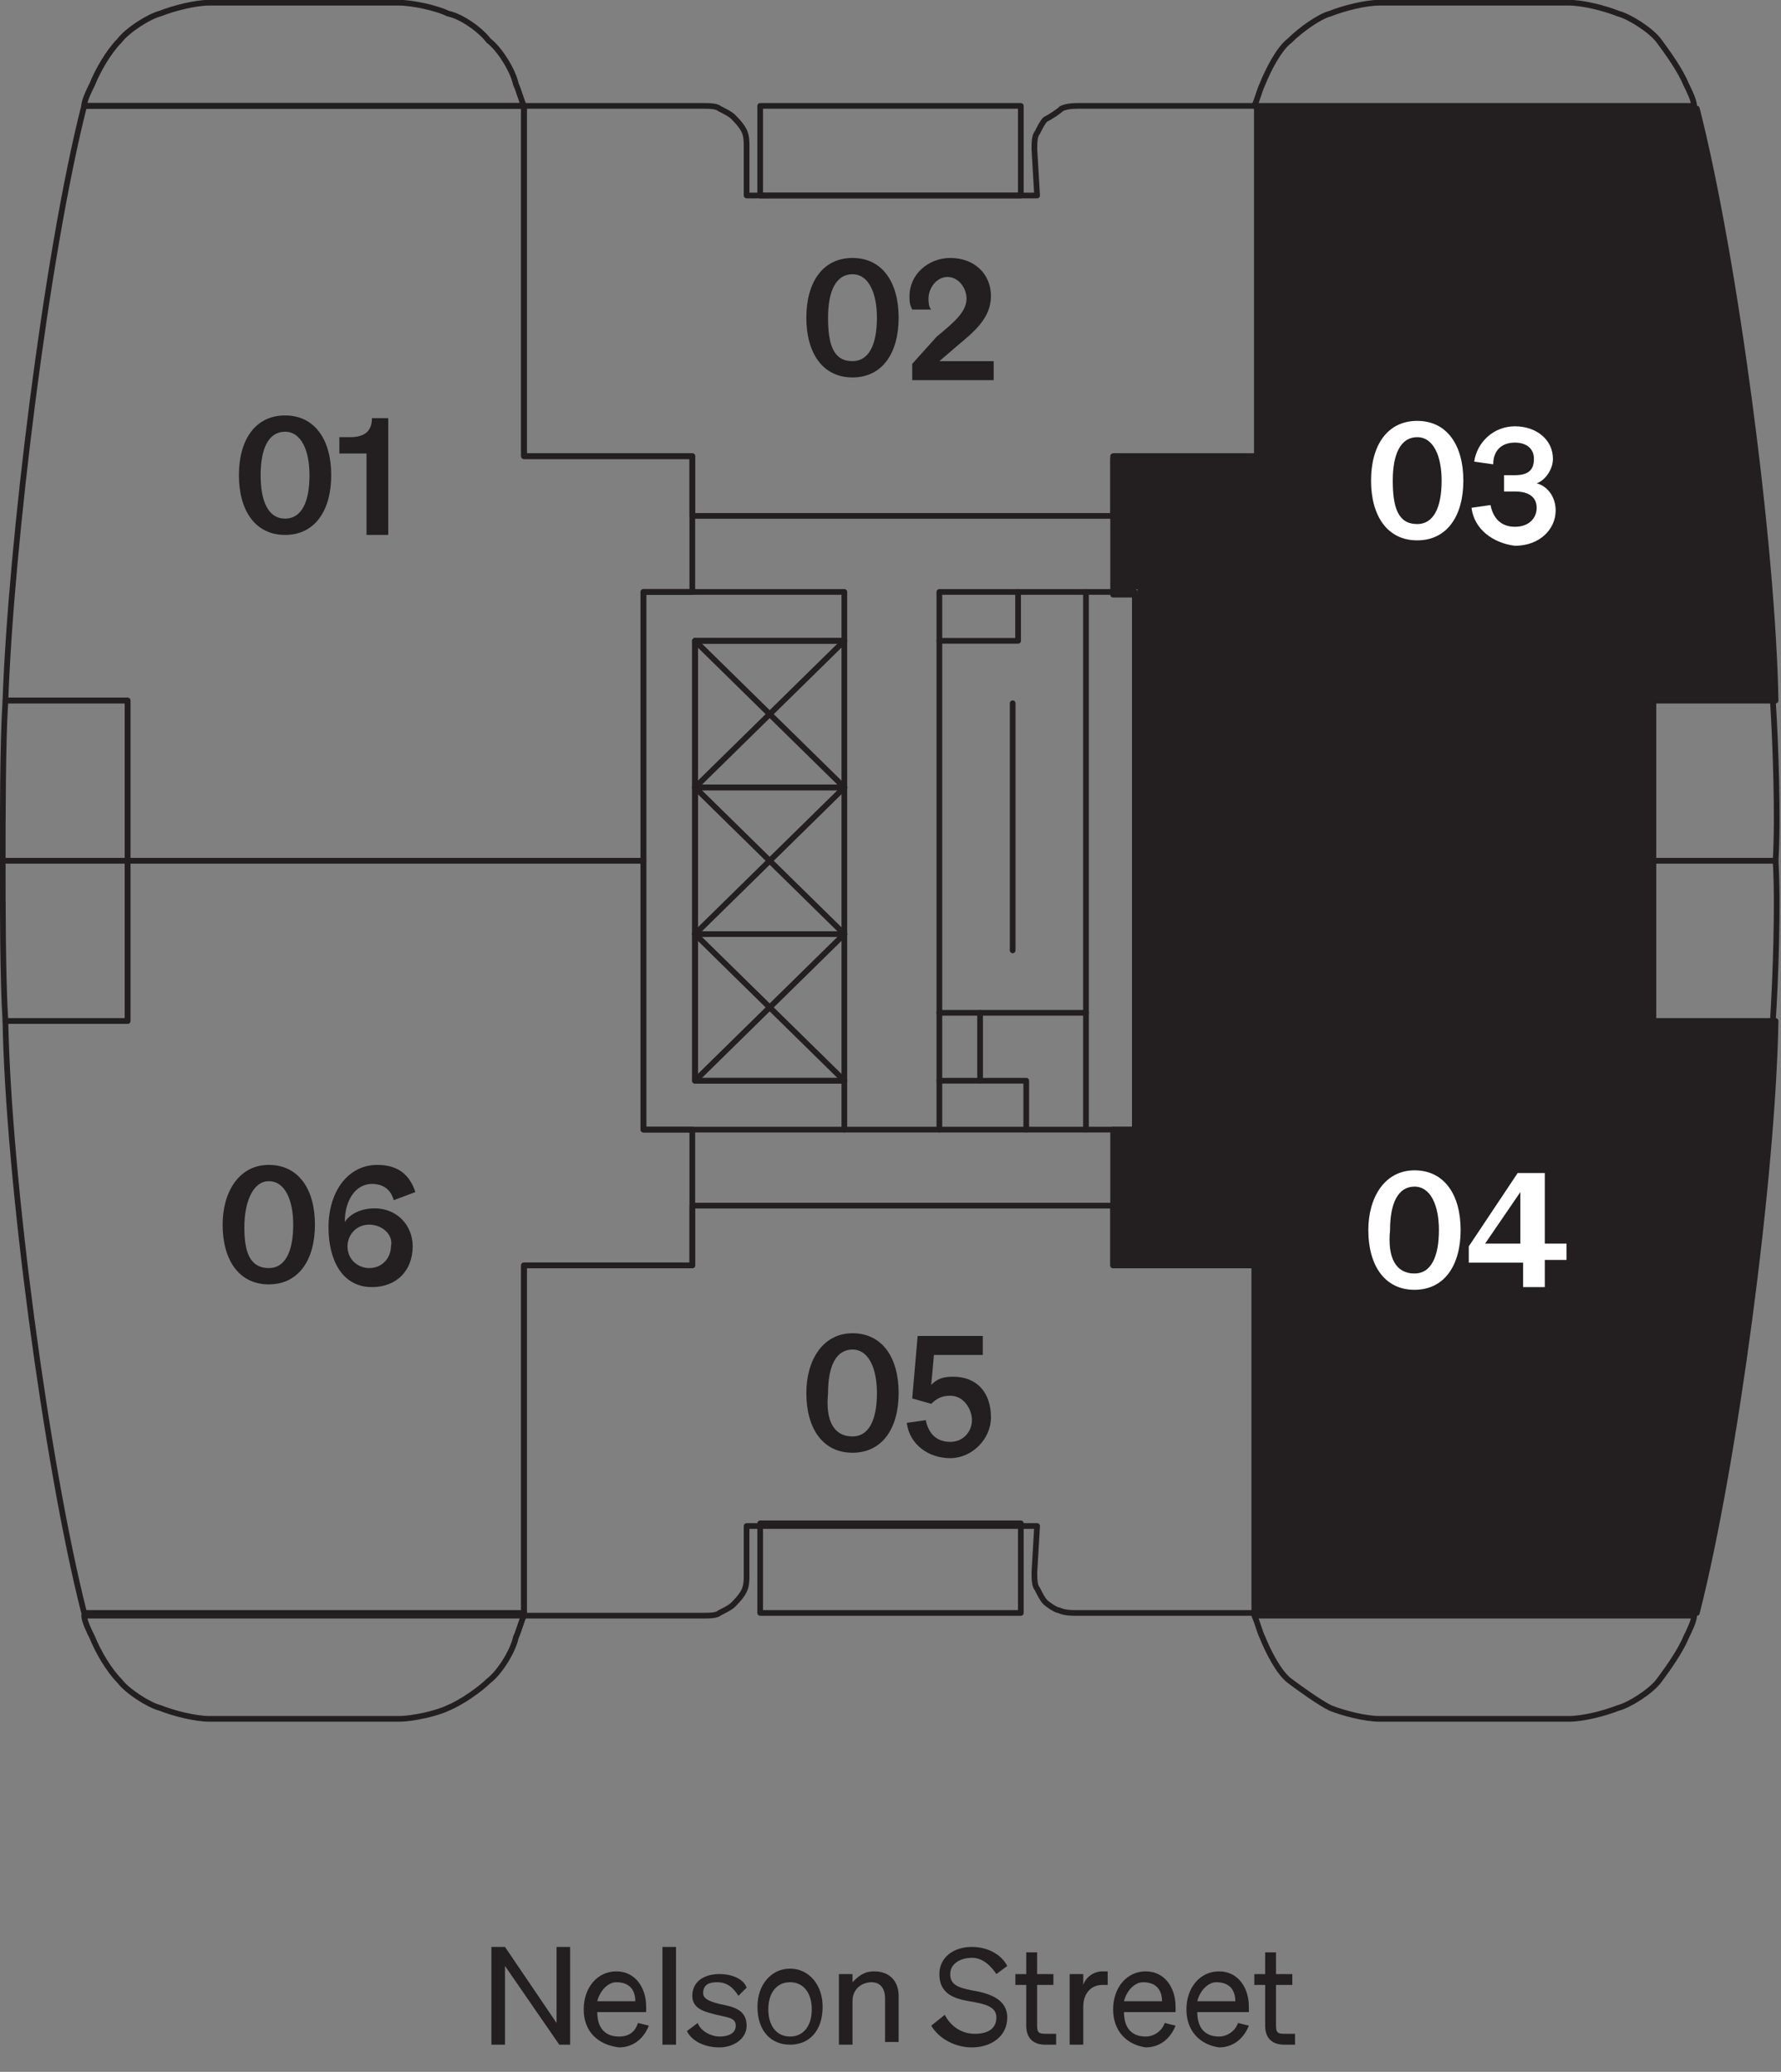 <?xml version="1.0" encoding="UTF-8"?> <!-- Generator: Adobe Illustrator 27.5.0, SVG Export Plug-In . SVG Version: 6.00 Build 0) --> <svg xmlns="http://www.w3.org/2000/svg" xmlns:xlink="http://www.w3.org/1999/xlink" version="1.1" id="Floor_Key" x="0px" y="0px" viewBox="0 0 65.6 76.3" style="enable-background:new 0 0 65.6 76.3;" xml:space="preserve"><rect x="0" y="0" width="65.6" height="76.3" fill="#808080" stroke="none"/> <style type="text/css"> .st0{fill-rule:evenodd;clip-rule:evenodd;fill:#231F20;} .st1{fill:#231F20;} .st2{fill:none;stroke:#231F20;stroke-width:0.21;stroke-linecap:round;stroke-linejoin:round;} .st3{enable-background:new ;} .st4{fill:#FFFFFF;} </style> <g id="HATCH"> <path class="st0" d="M46.3,3.9h16.2c1.4,5.5,2.8,16.2,2.9,21.8h-4.5v5.9h-19v-9.9H41v-5h5.3V3.9L46.3,3.9L46.3,3.9z"></path> </g> <g id="HATCH-2"> <path class="st0" d="M46.3,59.5h16.2c1.4-5.5,2.8-16.2,2.9-21.9h-4.5v-5.9h-19v9.9H41v5h5.3V59.5L46.3,59.5L46.3,59.5z"></path> </g> <g id="LWPOLYLINE"> <path class="st1" d="M46.3,3.9h16.2c1.3,5.5,2.8,16.2,2.9,21.8h-4.5v5.9h-19v-9.9H41v-5h5.3V3.9L46.3,3.9z"></path> </g> <g id="LWPOLYLINE-2"> <path class="st1" d="M46.3,59.5h16.2c1.3-5.5,2.8-16.2,2.9-21.8h-4.5v-5.9h-19v9.9H41v5h5.3V59.5L46.3,59.5z"></path> </g> <g id="LINE"> <line class="st2" x1="25.6" y1="23.6" x2="31.1" y2="29"></line> </g> <g id="LINE-2"> <line class="st2" x1="25.6" y1="29" x2="31.1" y2="23.6"></line> </g> <g id="LINE-3"> <line class="st2" x1="25.6" y1="29" x2="31.1" y2="34.4"></line> </g> <g id="LINE-4"> <line class="st2" x1="25.6" y1="34.4" x2="31.1" y2="29"></line> </g> <g id="LINE-5"> <line class="st2" x1="25.6" y1="34.4" x2="31.1" y2="39.8"></line> </g> <g id="LINE-6"> <line class="st2" x1="25.6" y1="39.8" x2="31.1" y2="34.4"></line> </g> <g id="LWPOLYLINE-3"> <rect x="28" y="3.9" class="st2" width="9.6" height="3.3"></rect> </g> <g id="LWPOLYLINE-4"> <path class="st2" d="M4.7,25.8H0.2c-0.1,1.5-0.1,4.4-0.1,5.9h4.6V25.8L4.7,25.8z"></path> </g> <g id="LWPOLYLINE-5"> <path class="st2" d="M18,1.5c0.4,0.3,0.9,1.1,1,1.6c0.1,0.2,0.2,0.6,0.3,0.8H3.1c0-0.2,0.2-0.6,0.3-0.8c0.2-0.5,0.6-1.2,1-1.6 c0.3-0.4,1.1-0.9,1.5-1c0.5-0.2,1.3-0.4,1.8-0.4h7c0.5,0,1.4,0.2,1.8,0.4C17,0.6,17.7,1.1,18,1.5z"></path> </g> <g id="LWPOLYLINE-6"> <path class="st2" d="M60.8,25.8h4.5c0.1,1.5,0.2,4.4,0.1,5.9h-4.7L60.8,25.8L60.8,25.8z"></path> </g> <g id="LWPOLYLINE-7"> <path class="st2" d="M47.5,1.5c-0.4,0.3-0.8,1.1-1,1.6c-0.1,0.2-0.2,0.6-0.3,0.8h16.2c0-0.2-0.2-0.6-0.3-0.8 c-0.2-0.5-0.7-1.2-1-1.6s-1.1-0.9-1.5-1c-0.5-0.2-1.3-0.4-1.8-0.4h-7c-0.5,0-1.3,0.2-1.8,0.4C48.6,0.6,47.9,1.1,47.5,1.5z"></path> </g> <g id="LWPOLYLINE-8"> <rect x="28" y="56.1" class="st2" width="9.6" height="3.3"></rect> </g> <g id="LWPOLYLINE-9"> <path class="st2" d="M4.7,37.6H0.2c-0.1-1.5-0.1-4.4-0.1-5.9h4.6V37.6L4.7,37.6z"></path> </g> <g id="LWPOLYLINE-10"> <path class="st2" d="M18,61.9c0.4-0.3,0.9-1.1,1-1.6c0.1-0.2,0.2-0.6,0.3-0.8H3.1c0,0.2,0.2,0.6,0.3,0.8c0.2,0.5,0.6,1.2,1,1.6 c0.3,0.4,1.1,0.9,1.5,1c0.5,0.2,1.3,0.4,1.8,0.4h7c0.5,0,1.4-0.2,1.8-0.4C17,62.7,17.7,62.2,18,61.9z"></path> </g> <g id="LWPOLYLINE-11"> <path class="st2" d="M60.8,37.6h4.5c0.1-1.5,0.2-4.4,0.1-5.9h-4.7L60.8,37.6L60.8,37.6z"></path> </g> <g id="LWPOLYLINE-12"> <path class="st2" d="M47.5,61.9c-0.4-0.3-0.8-1.1-1-1.6c-0.1-0.2-0.2-0.6-0.3-0.8h16.2c0,0.2-0.2,0.6-0.3,0.8 c-0.2,0.5-0.7,1.2-1,1.6c-0.3,0.4-1.1,0.9-1.5,1c-0.5,0.2-1.3,0.4-1.8,0.4h-7c-0.5,0-1.3-0.2-1.8-0.4 C48.6,62.7,47.9,62.2,47.5,61.9z"></path> </g> <g id="LWPOLYLINE-13"> <path class="st2" d="M38.1,5.5c0-0.2,0-0.5,0.1-0.6c0.1-0.2,0.2-0.4,0.3-0.5C38.7,4.3,39,4.1,39.1,4c0.2-0.1,0.5-0.1,0.6-0.1h6.6 v12.9H41V19H25.5v-2.2h-6.2V3.9h6.6c0.2,0,0.5,0,0.6,0.1c0.2,0.1,0.4,0.2,0.5,0.3c0.1,0.1,0.3,0.3,0.4,0.5s0.1,0.4,0.1,0.6v1.8 h10.7L38.1,5.5L38.1,5.5z"></path> </g> <g id="LWPOLYLINE-14"> <path class="st2" d="M23.7,31.7h-19v-5.9H0.2C0.4,20.1,1.7,9.4,3.1,3.9h16.2v12.9h6.2v5h-1.8V31.7L23.7,31.7z"></path> </g> <g id="LWPOLYLINE-15"> <path class="st2" d="M41.9,31.7h19v-5.9h4.5C65.3,20.1,63.9,9.5,62.5,4H46.3v12.9H41v5h0.8L41.9,31.7L41.9,31.7z"></path> </g> <g id="LWPOLYLINE-16"> <path class="st2" d="M38.1,57.9c0,0.2,0,0.5,0.1,0.6c0.1,0.2,0.2,0.4,0.3,0.5s0.4,0.3,0.5,0.3c0.2,0.1,0.5,0.1,0.6,0.1h6.6V46.6H41 v-2.2H25.5v2.2h-6.2v12.9h6.6c0.2,0,0.5,0,0.6-0.1c0.2-0.1,0.4-0.2,0.5-0.3s0.3-0.3,0.4-0.5s0.1-0.4,0.1-0.6v-1.8h10.7L38.1,57.9 L38.1,57.9z"></path> </g> <g id="LWPOLYLINE-17"> <path class="st2" d="M23.7,31.7h-19v5.9H0.2c0.1,5.7,1.5,16.3,2.9,21.8h16.2V46.6h6.2v-5h-1.8V31.7L23.7,31.7z"></path> </g> <g id="LWPOLYLINE-18"> <path class="st2" d="M41.9,31.7h19v5.9h4.5c-0.1,5.7-1.5,16.3-2.9,21.8H46.3V46.6H41v-5h0.8L41.9,31.7L41.9,31.7z"></path> </g> <g id="LWPOLYLINE-19"> <polygon class="st2" points="23.7,21.8 23.7,41.6 31.1,41.6 31.1,39.8 25.6,39.8 25.6,23.6 31.1,23.6 31.1,21.8 "></polygon> </g> <g id="LWPOLYLINE-20"> <rect x="25.6" y="23.6" class="st2" width="5.5" height="5.4"></rect> </g> <g id="LWPOLYLINE-21"> <rect x="25.6" y="29" class="st2" width="5.5" height="5.4"></rect> </g> <g id="LWPOLYLINE-22"> <rect x="25.6" y="34.4" class="st2" width="5.5" height="5.4"></rect> </g> <g id="LINE-7"> <line class="st2" x1="31.1" y1="41.6" x2="34.6" y2="41.6"></line> </g> <g id="LINE-8"> <line class="st2" x1="37.3" y1="25.9" x2="37.3" y2="35"></line> </g> <g id="LINE-9"> <line class="st2" x1="37.5" y1="21.8" x2="40" y2="21.8"></line> </g> <g id="LINE-10"> <line class="st2" x1="37.8" y1="41.6" x2="40" y2="41.6"></line> </g> <g id="LWPOLYLINE-23"> <rect x="34.6" y="21.8" class="st2" width="2.9" height="1.8"></rect> </g> <g id="LWPOLYLINE-24"> <rect x="34.6" y="39.8" class="st2" width="3.2" height="1.8"></rect> </g> <g id="LINE-11"> <line class="st2" x1="34.6" y1="37.3" x2="40" y2="37.3"></line> </g> <g id="LWPOLYLINE-25"> <rect x="40" y="21.8" class="st2" width="1.8" height="19.8"></rect> </g> <g id="LINE-12"> <line class="st2" x1="34.6" y1="39.8" x2="34.6" y2="23.6"></line> </g> <g id="LINE-13"> <line class="st2" x1="36.1" y1="39.8" x2="36.1" y2="37.3"></line> </g> <g class="st3"> <path class="st1" d="M21,75.3h-0.4l-2-2.9v2.9h-0.5v-3.6h0.5l1.9,2.8v-2.8H21V75.3z"></path> <path class="st1" d="M21.5,74c0-0.8,0.5-1.4,1.2-1.4c0.7,0,1.1,0.6,1.1,1.3v0.2H22c0,0.6,0.3,0.9,0.8,0.9c0.4,0,0.6-0.2,0.7-0.5 l0.4,0.1c-0.2,0.5-0.6,0.8-1.1,0.8C22,75.3,21.5,74.8,21.5,74z M22,73.7h1.4c0-0.4-0.2-0.7-0.7-0.7C22.4,73,22.1,73.3,22,73.7z"></path> <path class="st1" d="M24.9,75.3h-0.5v-3.6h0.5V75.3z"></path> <path class="st1" d="M25.7,74.5c0.1,0.3,0.5,0.5,0.8,0.5c0.3,0,0.6-0.1,0.6-0.4c0-0.3-0.3-0.3-0.7-0.4c-0.4-0.1-0.9-0.2-0.9-0.7 c0-0.5,0.4-0.8,1-0.8c0.5,0,0.9,0.2,1,0.5l-0.3,0.3C27,73.2,26.8,73,26.4,73c-0.3,0-0.5,0.1-0.5,0.4c0,0.2,0.2,0.3,0.6,0.4 c0.5,0.1,1,0.2,1,0.8c0,0.5-0.5,0.8-1,0.8c-0.5,0-1-0.2-1.2-0.6L25.7,74.5z"></path> <path class="st1" d="M29.1,75.3c-0.7,0-1.2-0.5-1.2-1.4c0-0.8,0.5-1.4,1.2-1.4c0.7,0,1.2,0.6,1.2,1.4 C30.3,74.8,29.8,75.3,29.1,75.3z M29.1,75c0.5,0,0.8-0.4,0.8-1c0-0.6-0.3-1-0.8-1c-0.5,0-0.8,0.4-0.8,1C28.3,74.6,28.6,75,29.1,75z "></path> <path class="st1" d="M30.9,72.7h0.5V73c0.2-0.2,0.4-0.4,0.8-0.4c0.6,0,0.9,0.4,0.9,0.9v1.7h-0.5v-1.6c0-0.4-0.2-0.6-0.5-0.6 c-0.3,0-0.7,0.2-0.7,0.7v1.6h-0.5V72.7z"></path> </g> <g class="st3"> <path class="st1" d="M34.8,74.2c0.2,0.4,0.6,0.7,1.1,0.7c0.5,0,0.8-0.2,0.8-0.6c0-0.4-0.4-0.5-1-0.6c-0.6-0.1-1.1-0.3-1.1-1 c0-0.6,0.5-1,1.2-1c0.6,0,1.1,0.3,1.3,0.7l-0.4,0.3c-0.2-0.3-0.5-0.6-0.9-0.6c-0.4,0-0.8,0.2-0.8,0.6c0,0.4,0.3,0.5,0.8,0.6 c0.6,0.1,1.3,0.3,1.3,1c0,0.7-0.6,1.1-1.3,1.1c-0.6,0-1.2-0.3-1.5-0.8L34.8,74.2z"></path> </g> <g class="st3"> <path class="st1" d="M37.8,73.1h-0.4v-0.4h0.4v-0.8h0.4v0.8h0.6v0.4h-0.6v1.5c0,0.3,0.1,0.3,0.4,0.3c0.1,0,0.2,0,0.3,0v0.4 c-0.1,0-0.2,0-0.4,0c-0.4,0-0.7-0.2-0.7-0.7V73.1z"></path> </g> <g class="st3"> <path class="st1" d="M40.8,73.1c-0.1,0-0.1,0-0.2,0c-0.4,0-0.7,0.3-0.7,0.8v1.4h-0.5v-2.6h0.5v0.4c0.1-0.3,0.4-0.5,0.7-0.5 c0.1,0,0.1,0,0.2,0V73.1z"></path> </g> <g class="st3"> <path class="st1" d="M41,74c0-0.8,0.5-1.4,1.2-1.4c0.7,0,1.1,0.6,1.1,1.3v0.2h-1.9c0,0.6,0.3,0.9,0.8,0.9c0.3,0,0.6-0.2,0.7-0.5 l0.4,0.1c-0.2,0.5-0.6,0.8-1.1,0.8C41.5,75.3,41,74.8,41,74z M41.4,73.7h1.4c0-0.4-0.2-0.7-0.7-0.7C41.8,73,41.5,73.3,41.4,73.7z"></path> <path class="st1" d="M43.7,74c0-0.8,0.5-1.4,1.2-1.4c0.7,0,1.1,0.6,1.1,1.3v0.2h-1.9c0,0.6,0.3,0.9,0.8,0.9c0.3,0,0.6-0.2,0.7-0.5 l0.4,0.1c-0.2,0.5-0.6,0.8-1.1,0.8C44.2,75.3,43.7,74.8,43.7,74z M44.1,73.7h1.4c0-0.4-0.2-0.7-0.7-0.7 C44.5,73,44.2,73.3,44.1,73.7z"></path> <path class="st1" d="M46.6,73.1h-0.4v-0.4h0.4v-0.8h0.4v0.8h0.6v0.4h-0.6v1.5c0,0.3,0.1,0.3,0.4,0.3c0.1,0,0.2,0,0.3,0v0.4 c-0.1,0-0.2,0-0.4,0c-0.4,0-0.7-0.2-0.7-0.7V73.1z"></path> </g> <g class="st3"> <path class="st1" d="M10.5,15.3c1.1,0,1.7,0.9,1.7,2.2c0,1.3-0.6,2.2-1.7,2.2s-1.7-0.9-1.7-2.2C8.8,16.2,9.4,15.3,10.5,15.3z M10.5,19.1c0.6,0,0.9-0.6,0.9-1.6c0-0.9-0.3-1.6-0.9-1.6s-0.9,0.6-0.9,1.6C9.6,18.5,9.9,19.1,10.5,19.1z"></path> </g> <g class="st3"> <path class="st1" d="M14.3,15.4v4.3h-0.8v-3h-1v-0.6l0.4,0c0.5,0,0.8-0.2,0.8-0.7H14.3z"></path> </g> <g class="st3"> <path class="st1" d="M31.4,9.5c1.1,0,1.7,0.9,1.7,2.2c0,1.3-0.6,2.2-1.7,2.2s-1.7-0.9-1.7-2.2C29.7,10.4,30.3,9.5,31.4,9.5z M31.4,13.3c0.6,0,0.9-0.6,0.9-1.6c0-0.9-0.3-1.6-0.9-1.6s-0.9,0.6-0.9,1.6C30.5,12.7,30.7,13.3,31.4,13.3z"></path> </g> <g class="st3"> <path class="st1" d="M34.5,12.4c0.6-0.5,1.1-0.9,1.1-1.4c0-0.4-0.3-0.8-0.7-0.8c-0.4,0-0.7,0.4-0.7,0.8c0,0.1,0,0.3,0.1,0.4h-0.7 c-0.1-0.2-0.1-0.3-0.1-0.5c0-0.8,0.7-1.4,1.5-1.4c0.9,0,1.5,0.6,1.5,1.4c0,0.8-0.6,1.3-1.2,1.8l-0.7,0.6h2v0.7h-3v-0.6L34.5,12.4z"></path> </g> <g class="st3"> <path class="st4" d="M52.2,15.5c1.1,0,1.7,0.9,1.7,2.2c0,1.3-0.6,2.2-1.7,2.2s-1.7-0.9-1.7-2.2C50.5,16.4,51.1,15.5,52.2,15.5z M52.2,19.3c0.6,0,0.9-0.6,0.9-1.6c0-0.9-0.3-1.6-0.9-1.6s-0.9,0.6-0.9,1.6C51.3,18.7,51.5,19.3,52.2,19.3z"></path> </g> <g class="st3"> <path class="st4" d="M54.2,18.7l0.7-0.1c0.1,0.5,0.4,0.8,0.9,0.8c0.5,0,0.8-0.3,0.8-0.7c0-0.4-0.3-0.6-0.8-0.6h-0.4v-0.6h0.4 c0.5,0,0.7-0.2,0.7-0.6c0-0.4-0.3-0.6-0.7-0.6c-0.5,0-0.8,0.3-0.8,0.8l-0.7-0.1c0.1-0.7,0.7-1.3,1.5-1.3s1.4,0.5,1.4,1.2 c0,0.4-0.3,0.8-0.6,0.9c0.4,0.1,0.7,0.5,0.7,1c0,0.7-0.6,1.3-1.5,1.3C55,20,54.3,19.5,54.2,18.7z"></path> </g> <g class="st3"> <path class="st4" d="M52.1,43.1c1.1,0,1.7,0.9,1.7,2.2c0,1.3-0.6,2.2-1.7,2.2s-1.7-0.9-1.7-2.2C50.4,44.1,51,43.1,52.1,43.1z M52.1,46.9c0.6,0,0.9-0.6,0.9-1.6c0-0.9-0.3-1.6-0.9-1.6s-0.9,0.6-0.9,1.6C51.1,46.3,51.4,46.9,52.1,46.9z"></path> <path class="st4" d="M56.1,47.5v-1h-2v-0.6l1.8-2.7h1v2.6h0.8v0.6h-0.8v1H56.1z M56,45.8v-1.9l-1.3,1.9H56z"></path> </g> <g class="st3"> <path class="st1" d="M31.4,49.1c1.1,0,1.7,0.9,1.7,2.2c0,1.3-0.6,2.2-1.7,2.2s-1.7-0.9-1.7-2.2C29.7,50.1,30.3,49.1,31.4,49.1z M31.4,52.9c0.6,0,0.9-0.6,0.9-1.6c0-0.9-0.3-1.6-0.9-1.6s-0.9,0.6-0.9,1.6C30.4,52.3,30.7,52.9,31.4,52.9z"></path> </g> <g class="st3"> <path class="st1" d="M33.6,51.5l0.2-2.3h2.4v0.7h-1.8l-0.1,1.1c0.2-0.2,0.4-0.3,0.8-0.3c0.9,0,1.4,0.6,1.4,1.5 c0,0.8-0.7,1.5-1.5,1.5c-0.8,0-1.5-0.5-1.6-1.3l0.7-0.1c0.1,0.5,0.4,0.8,0.9,0.8c0.5,0,0.8-0.4,0.8-0.8s-0.3-0.9-0.8-0.9 c-0.3,0-0.5,0.1-0.7,0.3L33.6,51.5z"></path> </g> <g class="st3"> <path class="st1" d="M9.9,42.9c1.1,0,1.7,0.9,1.7,2.2c0,1.3-0.6,2.2-1.7,2.2s-1.7-0.9-1.7-2.2C8.2,43.9,8.8,42.9,9.9,42.9z M9.9,46.7c0.6,0,0.9-0.6,0.9-1.6c0-0.9-0.3-1.6-0.9-1.6S9,44.3,9,45.2C9,46.1,9.2,46.7,9.9,46.7z"></path> <path class="st1" d="M14.5,44.2c-0.1-0.4-0.4-0.6-0.8-0.6c-0.6,0-1,0.6-1,1.4c0.2-0.3,0.6-0.5,1.1-0.5c0.8,0,1.4,0.6,1.4,1.4 c0,0.9-0.6,1.5-1.5,1.5c-1.1,0-1.6-1-1.6-2.2c0-1.3,0.7-2.3,1.8-2.3c0.8,0,1.2,0.4,1.4,1L14.5,44.2z M13.6,45.1 c-0.5,0-0.8,0.4-0.8,0.8c0,0.5,0.4,0.8,0.8,0.8c0.5,0,0.8-0.4,0.8-0.8C14.5,45.5,14.1,45.1,13.6,45.1z"></path> </g> </svg> 